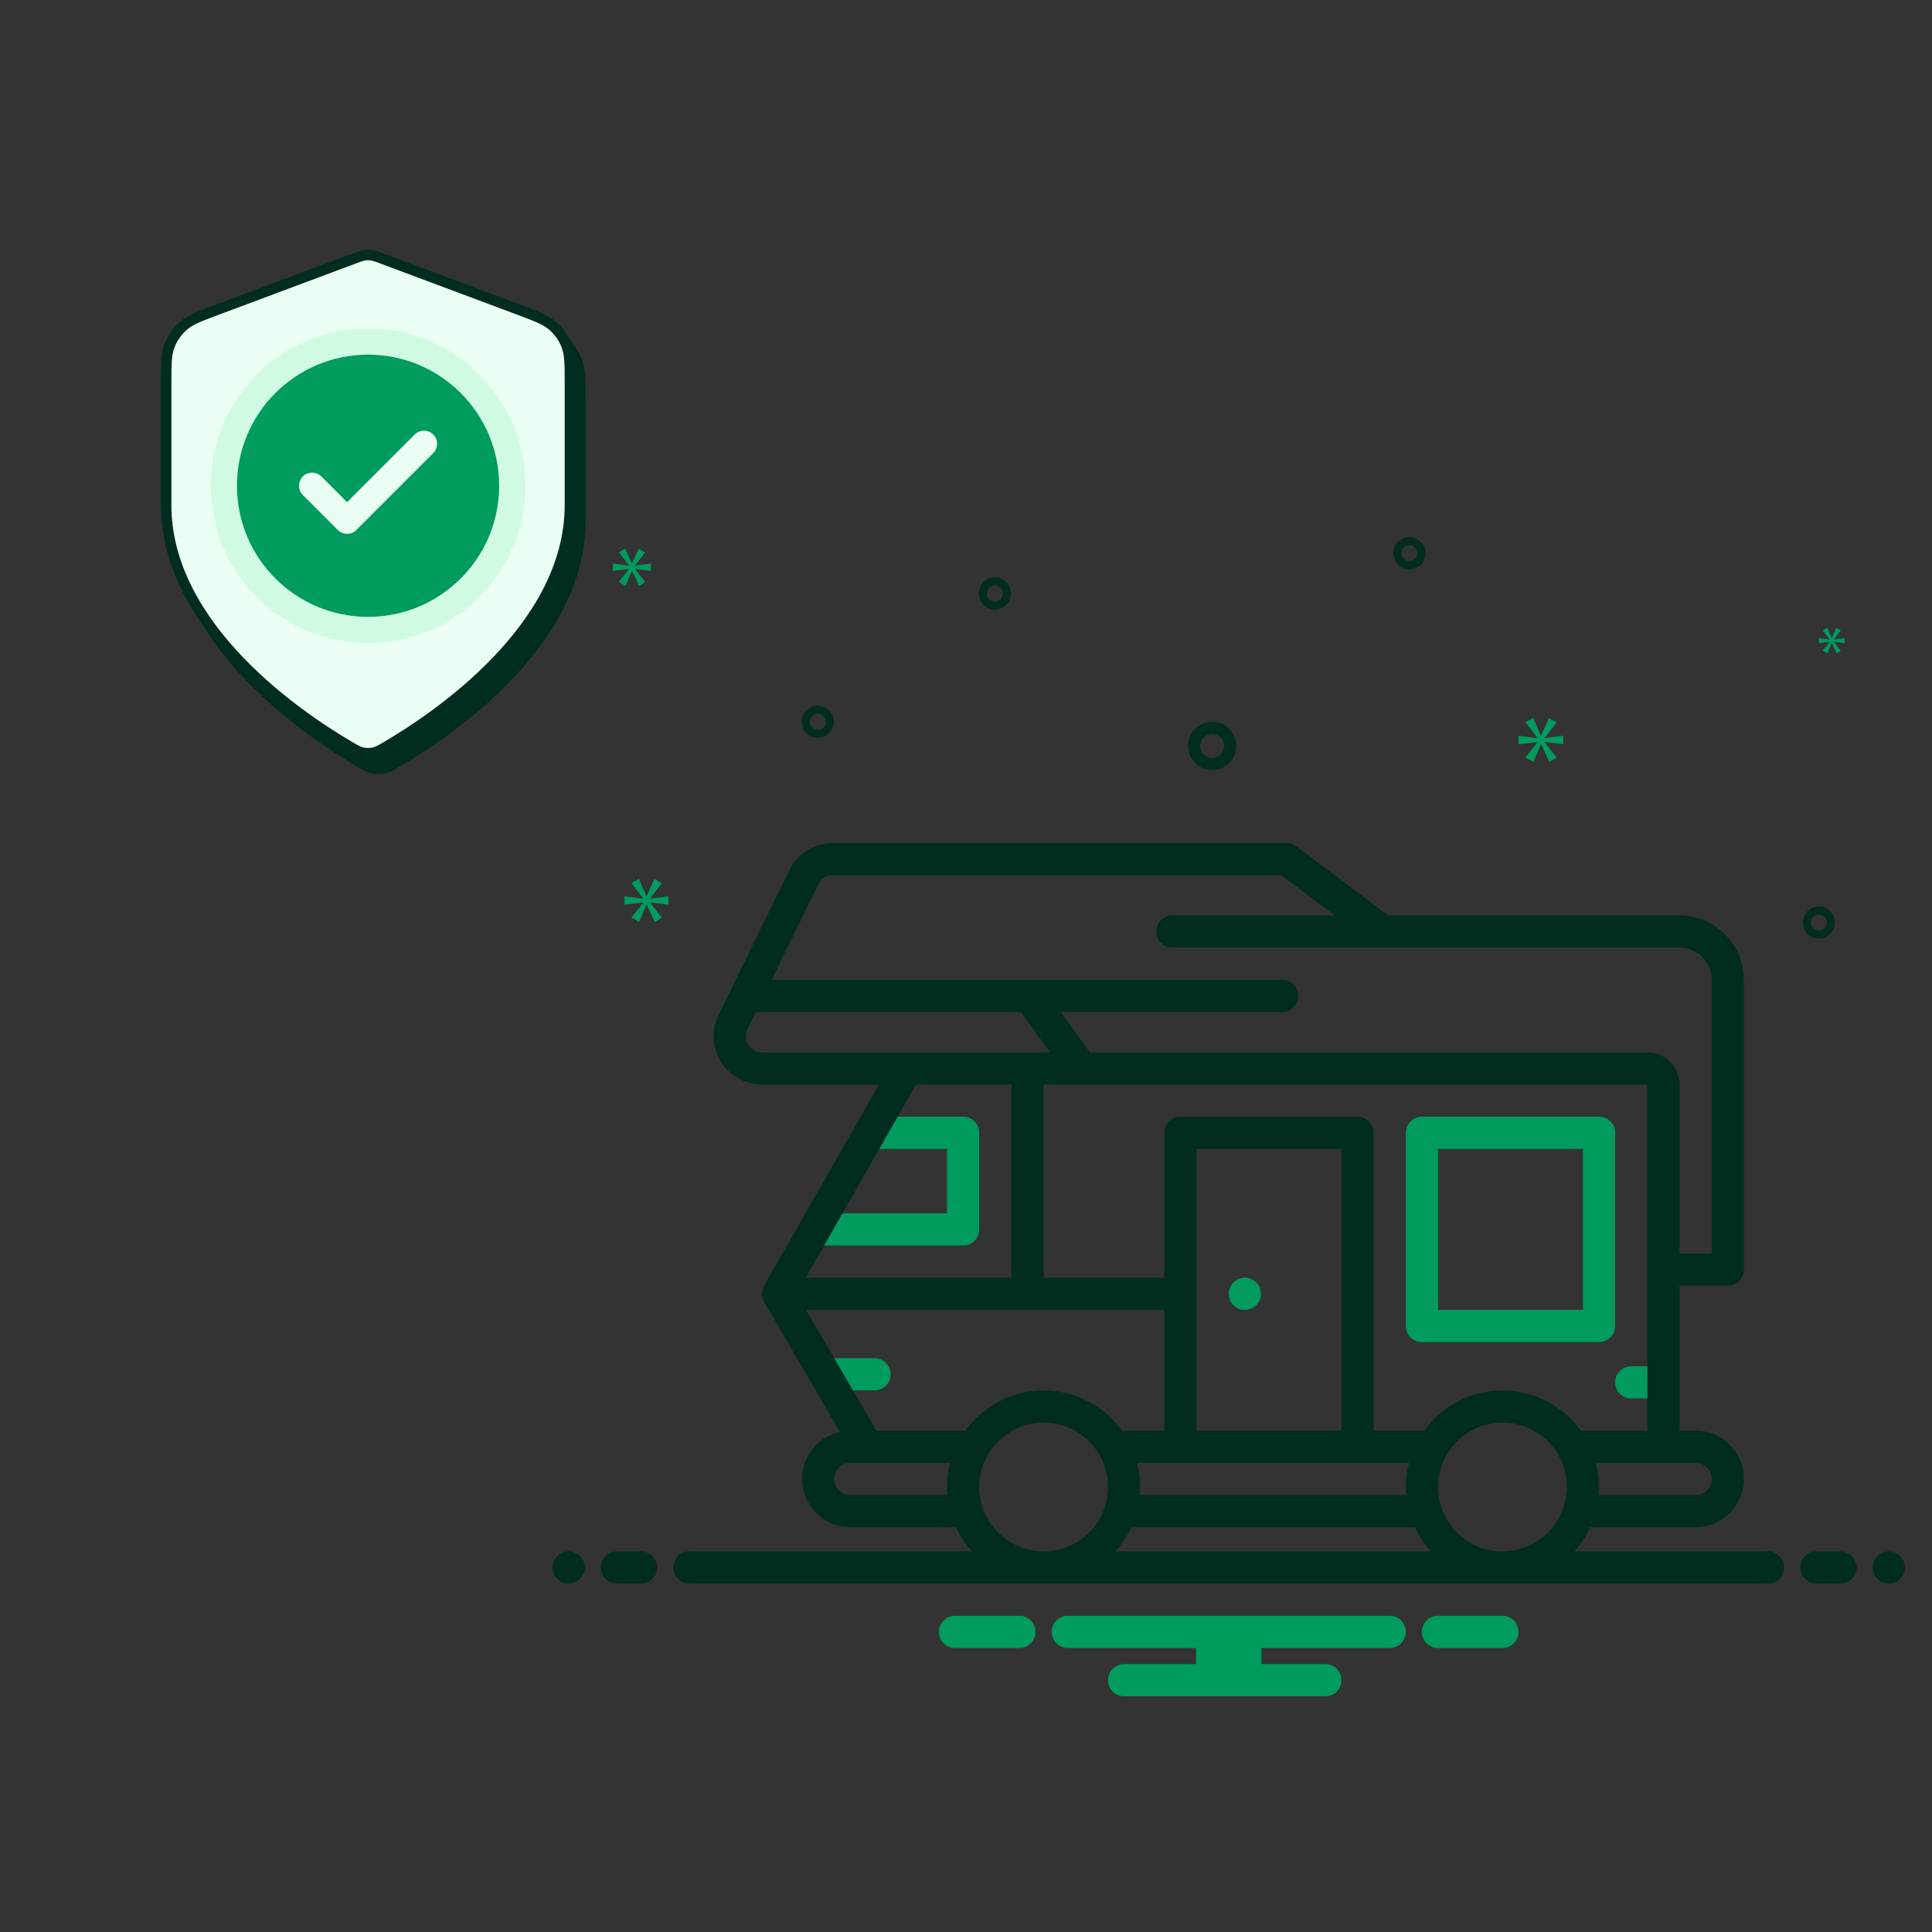 <?xml version="1.0" encoding="UTF-8"?> <svg xmlns="http://www.w3.org/2000/svg" width="500" height="500" viewBox="0 0 500 500" fill="none"><rect x="0" y="0" width="500" height="500" fill="#333333" stroke="none"/><path d="M368.003 289H413.834C414.939 289 415.999 289.439 416.781 290.22C417.562 291.002 418.001 292.062 418.001 293.167V343.167C418.001 344.272 417.562 345.331 416.781 346.113C415.999 346.894 414.939 347.333 413.834 347.333H368.003C366.898 347.333 365.838 346.894 365.056 346.113C364.275 345.331 363.836 344.272 363.836 343.167V293.167C363.836 292.062 364.275 291.002 365.056 290.22C365.838 289.439 366.898 289 368.003 289ZM372.169 339H409.668V297.333H372.169V339Z" fill="#009B5F"></path><path d="M322.166 339C319.865 339 318 337.135 318 334.833C318 332.532 319.865 330.667 322.166 330.667C324.468 330.667 326.333 332.532 326.333 334.833C326.333 337.135 324.468 339 322.166 339Z" fill="#009B5F"></path><path d="M313.713 199.305C312.477 199.305 311.268 198.939 310.241 198.252C309.213 197.565 308.412 196.589 307.939 195.447C307.466 194.305 307.342 193.048 307.583 191.836C307.824 190.624 308.419 189.51 309.293 188.636C310.168 187.762 311.281 187.167 312.494 186.925C313.706 186.684 314.963 186.808 316.105 187.281C317.247 187.754 318.223 188.555 318.91 189.583C319.596 190.611 319.963 191.819 319.963 193.055C319.961 194.712 319.302 196.301 318.13 197.473C316.959 198.644 315.37 199.303 313.713 199.305ZM313.713 189.93C313.095 189.93 312.491 190.114 311.977 190.457C311.463 190.8 311.062 191.288 310.826 191.859C310.589 192.431 310.527 193.059 310.648 193.665C310.769 194.271 311.066 194.828 311.503 195.265C311.94 195.702 312.497 196 313.103 196.12C313.709 196.241 314.338 196.179 314.909 195.942C315.48 195.706 315.968 195.305 316.311 194.792C316.655 194.278 316.838 193.673 316.838 193.055C316.837 192.227 316.508 191.432 315.922 190.847C315.336 190.261 314.541 189.931 313.713 189.93Z" fill="#012D20"></path><path d="M257.463 149.417C258.287 149.417 259.093 149.661 259.778 150.119C260.463 150.577 260.997 151.227 261.313 151.989C261.628 152.75 261.711 153.588 261.55 154.396C261.389 155.204 260.992 155.947 260.409 156.53C259.827 157.112 259.084 157.509 258.276 157.67C257.468 157.831 256.63 157.748 255.869 157.433C255.107 157.117 254.457 156.583 253.999 155.898C253.541 155.213 253.297 154.407 253.297 153.583C253.298 152.479 253.737 151.42 254.518 150.638C255.299 149.857 256.359 149.418 257.463 149.417ZM257.463 155.667C257.875 155.667 258.278 155.544 258.621 155.316C258.963 155.087 259.23 154.761 259.388 154.381C259.546 154 259.587 153.581 259.507 153.177C259.426 152.773 259.228 152.402 258.936 152.11C258.645 151.819 258.274 151.62 257.87 151.54C257.466 151.46 257.047 151.501 256.666 151.659C256.285 151.816 255.96 152.083 255.731 152.426C255.502 152.768 255.38 153.171 255.38 153.583C255.38 154.136 255.6 154.665 255.991 155.056C256.381 155.446 256.911 155.666 257.463 155.667Z" fill="#012D20"></path><path d="M364.764 139C365.588 139 366.394 139.244 367.079 139.702C367.764 140.16 368.298 140.811 368.613 141.572C368.929 142.334 369.011 143.171 368.851 143.98C368.69 144.788 368.293 145.53 367.71 146.113C367.128 146.696 366.385 147.093 365.577 147.253C364.769 147.414 363.931 147.332 363.169 147.016C362.408 146.701 361.757 146.167 361.3 145.482C360.842 144.796 360.597 143.991 360.597 143.167C360.599 142.062 361.038 141.003 361.819 140.222C362.6 139.441 363.659 139.001 364.764 139ZM364.764 145.25C365.176 145.25 365.579 145.128 365.921 144.899C366.264 144.67 366.531 144.345 366.689 143.964C366.846 143.583 366.888 143.164 366.807 142.76C366.727 142.356 366.528 141.985 366.237 141.694C365.946 141.402 365.575 141.204 365.17 141.123C364.766 141.043 364.347 141.084 363.967 141.242C363.586 141.4 363.261 141.667 363.032 142.009C362.803 142.352 362.681 142.755 362.681 143.167C362.681 143.719 362.901 144.249 363.291 144.639C363.682 145.03 364.212 145.249 364.764 145.25Z" fill="#012D20"></path><path d="M211.63 182.639C212.454 182.639 213.26 182.883 213.945 183.341C214.63 183.799 215.164 184.449 215.48 185.211C215.795 185.972 215.878 186.81 215.717 187.618C215.556 188.427 215.159 189.169 214.576 189.752C213.994 190.334 213.251 190.731 212.443 190.892C211.635 191.053 210.797 190.97 210.036 190.655C209.274 190.34 208.624 189.805 208.166 189.12C207.708 188.435 207.464 187.629 207.464 186.805C207.465 185.701 207.904 184.642 208.685 183.86C209.466 183.079 210.526 182.64 211.63 182.639ZM211.63 188.889C212.042 188.889 212.445 188.767 212.788 188.538C213.13 188.309 213.397 187.983 213.555 187.603C213.713 187.222 213.754 186.803 213.674 186.399C213.593 185.995 213.395 185.624 213.103 185.332C212.812 185.041 212.441 184.842 212.037 184.762C211.633 184.682 211.214 184.723 210.833 184.881C210.452 185.038 210.127 185.305 209.898 185.648C209.669 185.991 209.547 186.393 209.547 186.805C209.547 187.358 209.767 187.887 210.158 188.278C210.548 188.668 211.078 188.888 211.63 188.889Z" fill="#012D20"></path><path d="M466.544 238.745C466.544 237.921 466.788 237.116 467.246 236.43C467.704 235.745 468.354 235.211 469.116 234.896C469.877 234.58 470.715 234.498 471.523 234.659C472.331 234.819 473.074 235.216 473.657 235.799C474.239 236.382 474.636 237.124 474.797 237.932C474.958 238.741 474.875 239.578 474.56 240.34C474.244 241.101 473.71 241.752 473.025 242.21C472.34 242.668 471.534 242.912 470.71 242.912C469.606 242.911 468.547 242.471 467.765 241.69C466.984 240.909 466.545 239.85 466.544 238.745ZM472.794 238.745C472.794 238.333 472.671 237.93 472.443 237.588C472.214 237.245 471.888 236.978 471.508 236.82C471.127 236.663 470.708 236.622 470.304 236.702C469.9 236.782 469.529 236.981 469.237 237.272C468.946 237.563 468.747 237.935 468.667 238.339C468.587 238.743 468.628 239.162 468.786 239.542C468.943 239.923 469.21 240.249 469.553 240.477C469.895 240.706 470.298 240.829 470.71 240.829C471.263 240.828 471.792 240.608 472.183 240.218C472.573 239.827 472.793 239.298 472.794 238.745Z" fill="#012D20"></path><path d="M397.914 190.996L394.816 186.921L396.773 185.812L398.76 190.375H398.827L400.848 185.846L402.837 186.987L399.773 190.965V191.029L404.566 190.408V192.625L399.741 192.006V192.071L402.837 196.048L400.981 197.223L398.86 192.625H398.796L396.839 197.19L394.785 196.017L397.914 192.104V192.04L392.993 192.625V190.408L397.914 191.06V190.996Z" fill="#009B5F"></path><path d="M474.596 166.11L476.379 168.4L475.308 169.077L474.088 166.429H474.052L472.925 169.058L471.742 168.381L473.544 166.129V166.092L470.711 166.429V165.154L473.544 165.529V165.492L471.761 163.146L472.886 162.506L474.031 165.133H474.069L475.233 162.525L476.379 163.181L474.613 165.473V165.51L477.373 165.154V166.429L474.596 166.073V166.11Z" fill="#009B5F"></path><path d="M161.629 234.125V231.952L166.456 232.59V232.527L163.419 228.531L165.338 227.444L167.288 231.919H167.352L169.334 227.475L171.286 228.594L168.279 232.496V232.558L172.981 231.952V234.125L168.248 233.519V233.581L171.286 237.481L169.463 238.633L167.384 234.125H167.321L165.402 238.602L163.388 237.45L166.456 233.613V233.55L161.629 234.125Z" fill="#009B5F"></path><path d="M162.789 146.358L160.169 142.913L161.823 141.975L163.506 145.835H163.562L165.271 142.002L166.956 142.967L164.362 146.331V146.388L168.417 145.863V147.738L164.335 147.215V147.269L166.956 150.633L165.383 151.627L163.589 147.738H163.535L161.879 151.6L160.142 150.606L162.789 147.296V147.242L158.627 147.738V145.863L162.789 146.415V146.358Z" fill="#009B5F"></path><path d="M488.833 409.833C486.532 409.833 484.667 407.968 484.667 405.667C484.667 403.365 486.532 401.5 488.833 401.5C491.135 401.5 493 403.365 493 405.667C493 407.968 491.135 409.833 488.833 409.833Z" fill="#012D20"></path><path d="M159.667 401.5H165.917C167.022 401.5 168.082 401.939 168.863 402.72C169.645 403.502 170.083 404.562 170.083 405.667C170.083 406.772 169.645 407.832 168.863 408.613C168.082 409.394 167.022 409.833 165.917 409.833H159.667C158.562 409.833 157.502 409.394 156.721 408.613C155.939 407.832 155.5 406.772 155.5 405.667C155.5 404.562 155.939 403.502 156.721 402.72C157.502 401.939 158.562 401.5 159.667 401.5Z" fill="#012D20"></path><path d="M147.167 409.833C144.866 409.833 143 407.968 143 405.667C143 403.365 144.866 401.5 147.167 401.5C149.468 401.5 151.333 403.365 151.333 405.667C151.333 407.968 149.468 409.833 147.167 409.833Z" fill="#012D20"></path><path d="M246.846 418.167H264.154C265.201 418.251 266.179 418.726 266.891 419.498C267.604 420.27 268 421.283 268 422.333C268 423.384 267.604 424.396 266.891 425.169C266.179 425.941 265.201 426.416 264.154 426.5H246.846C245.799 426.416 244.821 425.941 244.108 425.169C243.396 424.396 243 423.384 243 422.333C243 421.283 243.396 420.27 244.108 419.498C244.821 418.726 245.799 418.251 246.846 418.167Z" fill="#009B5F"></path><path d="M371.846 418.167H389.154C390.201 418.251 391.179 418.726 391.891 419.498C392.604 420.27 393 421.283 393 422.333C393 423.384 392.604 424.396 391.891 425.169C391.179 425.941 390.201 426.416 389.154 426.5H371.846C370.799 426.416 369.821 425.941 369.108 425.169C368.396 424.396 368 423.384 368 422.333C368 421.283 368.396 420.27 369.108 419.498C369.821 418.726 370.799 418.251 371.846 418.167Z" fill="#009B5F"></path><path d="M276.333 418.167H359.666C360.771 418.167 361.831 418.606 362.613 419.387C363.394 420.168 363.833 421.228 363.833 422.333C363.833 423.438 363.394 424.498 362.613 425.28C361.831 426.061 360.771 426.5 359.666 426.5H326.458V430.667H343C344.105 430.667 345.165 431.106 345.946 431.887C346.727 432.668 347.166 433.728 347.166 434.833C347.166 435.938 346.727 436.998 345.946 437.78C345.165 438.561 344.105 439 343 439H290.916C289.811 439 288.751 438.561 287.97 437.78C287.189 436.998 286.75 435.938 286.75 434.833C286.75 433.728 287.189 432.668 287.97 431.887C288.751 431.106 289.811 430.667 290.916 430.667H309.541V426.5H276.333C275.228 426.5 274.168 426.061 273.387 425.28C272.605 424.498 272.166 423.438 272.166 422.333C272.166 421.228 272.605 420.168 273.387 419.387C274.168 418.606 275.228 418.167 276.333 418.167Z" fill="#009B5F"></path><path d="M470.083 401.5H476.333C477.438 401.5 478.498 401.939 479.28 402.72C480.061 403.502 480.5 404.562 480.5 405.667C480.5 406.772 480.061 407.832 479.28 408.613C478.498 409.394 477.438 409.833 476.333 409.833H470.083C468.978 409.833 467.918 409.394 467.137 408.613C466.356 407.832 465.917 406.772 465.917 405.667C465.917 404.562 466.356 403.502 467.137 402.72C467.918 401.939 468.978 401.5 470.083 401.5Z" fill="#012D20"></path><path d="M179 401.5H251.521C249.842 399.634 248.452 397.527 247.396 395.25H220.083C217.006 395.251 214.037 394.117 211.745 392.065C209.452 390.013 207.997 387.187 207.659 384.129C207.321 381.071 208.123 377.995 209.912 375.492C211.701 372.988 214.351 371.233 217.354 370.563L197.75 336.938C197.72 336.886 197.699 336.829 197.687 336.771C197.557 336.557 197.458 336.326 197.396 336.083C197.359 336.003 197.331 335.92 197.312 335.833C197.23 335.528 197.188 335.212 197.187 334.896C197.185 334.88 197.178 334.865 197.167 334.854V334.833C197.175 334.51 197.217 334.189 197.292 333.875C197.312 333.792 197.354 333.708 197.375 333.625C197.451 333.381 197.548 333.143 197.667 332.917C197.687 332.875 197.687 332.812 197.729 332.771L227.5 280.667H197.167C195.029 280.665 192.928 280.116 191.064 279.071C189.2 278.026 187.635 276.52 186.519 274.697C185.403 272.875 184.773 270.797 184.689 268.661C184.606 266.525 185.071 264.404 186.042 262.5L204.437 224.896C205.489 222.865 207.08 221.163 209.035 219.976C210.99 218.789 213.234 218.163 215.521 218.167H332.979C333.88 218.169 334.757 218.461 335.479 219L359.271 236.917H434.708C439.121 236.928 443.35 238.689 446.466 241.813C449.583 244.937 451.333 249.17 451.333 253.583V328.583C451.33 329.687 450.89 330.745 450.109 331.526C449.329 332.307 448.271 332.747 447.167 332.75H434.667V370.25H438.833C442.148 370.25 445.328 371.567 447.672 373.911C450.016 376.255 451.333 379.435 451.333 382.75C451.333 386.065 450.016 389.245 447.672 391.589C445.328 393.933 442.148 395.25 438.833 395.25H411.542C410.485 397.527 409.095 399.634 407.417 401.5H457C457.593 401.422 458.196 401.472 458.768 401.645C459.34 401.819 459.869 402.113 460.319 402.507C460.768 402.902 461.129 403.388 461.376 403.932C461.622 404.477 461.75 405.069 461.75 405.667C461.75 406.265 461.622 406.856 461.376 407.401C461.129 407.946 460.768 408.432 460.319 408.826C459.869 409.22 459.34 409.514 458.768 409.688C458.196 409.862 457.593 409.911 457 409.833H179C178.407 409.911 177.804 409.862 177.232 409.688C176.659 409.514 176.131 409.22 175.681 408.826C175.231 408.432 174.871 407.946 174.624 407.401C174.377 406.856 174.25 406.265 174.25 405.667C174.25 405.069 174.377 404.477 174.624 403.932C174.871 403.388 175.231 402.902 175.681 402.507C176.131 402.113 176.659 401.819 177.232 401.645C177.804 401.472 178.407 401.422 179 401.5ZM215.917 382.75C215.92 383.854 216.36 384.912 217.141 385.693C217.921 386.473 218.979 386.913 220.083 386.917H245.187C245.146 386.229 245.083 385.542 245.083 384.833C245.093 382.723 245.373 380.623 245.917 378.583H220.083C218.979 378.587 217.921 379.027 217.14 379.807C216.36 380.588 215.92 381.646 215.917 382.75ZM218.042 314L213.292 322.333L208.521 330.667H261.75V280.667H237.083L232.333 289L227.562 297.333L218.042 314ZM193.5 266.25C193.165 266.883 193.001 267.592 193.023 268.308C193.044 269.024 193.252 269.722 193.625 270.333C193.99 270.947 194.508 271.454 195.13 271.805C195.751 272.156 196.453 272.338 197.167 272.333H271.75L264.187 261.917H195.604L193.5 266.25ZM443 324.417V253.583C443.003 251.38 442.131 249.264 440.577 247.702C439.023 246.14 436.912 245.258 434.708 245.25H303.417C302.311 245.25 301.252 244.811 300.47 244.03C299.689 243.248 299.25 242.188 299.25 241.083C299.25 239.978 299.689 238.918 300.47 238.137C301.252 237.356 302.311 236.917 303.417 236.917H345.417L331.583 226.5H215.521C214.778 226.492 214.048 226.688 213.409 227.067C212.77 227.445 212.246 227.991 211.896 228.646L199.687 253.583H331.833C332.938 253.583 333.998 254.022 334.779 254.804C335.561 255.585 336 256.645 336 257.75C336 258.855 335.561 259.915 334.779 260.696C333.998 261.478 332.938 261.917 331.833 261.917H274.5L281.792 271.958C281.869 272.079 281.938 272.204 282 272.333H426.333C427.428 272.333 428.511 272.548 429.523 272.967C430.534 273.386 431.453 274 432.226 274.773C433 275.547 433.614 276.466 434.033 277.477C434.451 278.488 434.667 279.572 434.667 280.667V324.417H443ZM413.729 386.917H438.833C439.938 386.917 440.998 386.478 441.779 385.696C442.561 384.915 443 383.855 443 382.75C443 381.645 442.561 380.585 441.779 379.804C440.998 379.022 439.938 378.583 438.833 378.583H413.021C413.547 380.625 413.82 382.725 413.833 384.833C413.833 385.542 413.792 386.229 413.729 386.917ZM388.833 401.5C392.13 401.5 395.352 400.523 398.093 398.691C400.834 396.86 402.97 394.257 404.231 391.211C405.493 388.166 405.823 384.815 405.18 381.582C404.537 378.349 402.949 375.379 400.618 373.048C398.287 370.717 395.318 369.13 392.085 368.487C388.852 367.844 385.501 368.174 382.455 369.435C379.41 370.697 376.807 372.833 374.975 375.574C373.144 378.315 372.167 381.537 372.167 384.833C372.172 389.252 373.93 393.488 377.055 396.612C380.179 399.736 384.415 401.494 388.833 401.5ZM388.833 359.833C392.796 359.838 396.701 360.785 400.225 362.597C403.75 364.408 406.793 367.031 409.104 370.25H426.333V280.667H270.083V330.667H301.333V293.167C301.336 292.063 301.776 291.005 302.557 290.224C303.338 289.443 304.396 289.003 305.5 289H351.333C351.88 289 352.422 289.108 352.928 289.317C353.434 289.526 353.893 289.833 354.28 290.22C354.667 290.607 354.974 291.066 355.183 291.572C355.392 292.078 355.5 292.619 355.5 293.167V370.25H368.562C370.875 367.033 373.919 364.411 377.443 362.6C380.967 360.789 384.871 359.841 388.833 359.833ZM294.979 386.917H363.937C363.875 386.229 363.833 385.542 363.833 384.833C363.843 382.723 364.123 380.623 364.667 378.583H294.271C294.807 380.623 295.08 382.724 295.083 384.833C295.083 385.542 295.042 386.229 294.979 386.917ZM347.167 370.25V297.333H309.667V370.25H347.167ZM370.271 401.5C368.586 399.639 367.194 397.531 366.146 395.25H292.792C291.735 397.527 290.345 399.634 288.667 401.5H370.271ZM270.083 401.5C273.38 401.5 276.602 400.523 279.343 398.691C282.084 396.86 284.22 394.257 285.481 391.211C286.743 388.166 287.073 384.815 286.43 381.582C285.787 378.349 284.199 375.379 281.868 373.048C279.537 370.717 276.568 369.13 273.335 368.487C270.102 367.844 266.751 368.174 263.705 369.435C260.66 370.697 258.057 372.833 256.225 375.574C254.394 378.315 253.417 381.537 253.417 384.833C253.422 389.252 255.18 393.488 258.305 396.612C261.429 399.736 265.665 401.494 270.083 401.5ZM270.083 359.833C274.046 359.836 277.952 360.782 281.477 362.593C285.002 364.405 288.045 367.029 290.354 370.25H301.333V339H208.604L215.896 351.5L220.75 359.833L226.833 370.25H249.833C252.14 367.032 255.179 364.408 258.701 362.597C262.222 360.786 266.123 359.838 270.083 359.833Z" fill="#012D20"></path><path d="M213.292 322.333H249.25C249.798 322.333 250.339 322.226 250.845 322.016C251.351 321.807 251.81 321.5 252.197 321.113C252.584 320.726 252.891 320.267 253.1 319.761C253.309 319.256 253.417 318.714 253.417 318.167V293.167C253.417 292.619 253.309 292.078 253.1 291.572C252.891 291.066 252.584 290.607 252.197 290.22C251.81 289.833 251.351 289.526 250.845 289.317C250.339 289.108 249.798 289 249.25 289H232.334L227.563 297.333H245.084V314H218.042L213.292 322.333Z" fill="#009B5F"></path><path d="M215.896 351.5L220.75 359.833H226.333C227.438 359.833 228.498 359.394 229.28 358.613C230.061 357.832 230.5 356.772 230.5 355.667C230.5 354.562 230.061 353.502 229.28 352.72C228.498 351.939 227.438 351.5 226.333 351.5H215.896Z" fill="#009B5F"></path><path d="M418 357.75C418.003 358.854 418.443 359.912 419.224 360.693C420.004 361.473 421.062 361.913 422.166 361.917H426.333V353.583H422.166C421.062 353.587 420.004 354.027 419.224 354.807C418.443 355.588 418.003 356.646 418 357.75Z" fill="#009B5F"></path><path d="M93.406 197.393C94.852 198.234 95.575 198.655 96.595 198.873C97.387 199.042 98.542 199.042 99.334 198.873C100.354 198.655 101.077 198.234 102.523 197.393C115.246 189.99 150.214 166.737 150.214 134.765V103.614C150.214 98.407 150.214 95.802 149.36 93.564C148.606 91.587 147.38 89.823 145.789 88.424C143.987 86.84 141.542 85.926 136.653 84.098L101.633 71.001C100.276 70.493 99.597 70.239 98.899 70.138C98.279 70.049 97.65 70.049 97.03 70.138C96.332 70.239 95.653 70.493 94.295 71.001L59.276 84.098C54.387 85.926 51.942 86.84 50.14 88.424C48.549 89.823 47.323 91.587 46.568 93.564C45.714 95.802 45.714 98.407 45.714 103.614V134.765C45.714 166.737 80.683 189.99 93.406 197.393Z" fill="white" stroke="#012D20" stroke-width="2.714" stroke-linecap="round" stroke-linejoin="round"></path><path d="M97.965 163.036C118.577 163.036 135.286 146.326 135.286 125.714C135.286 105.102 118.577 88.393 97.965 88.393C77.353 88.393 60.643 105.102 60.643 125.714C60.643 146.326 77.353 163.036 97.965 163.036Z" fill="#009B5F" stroke="#D0FBE2" stroke-width="6.786"></path><path d="M112.441 114.857L92.536 134.762L83.488 125.714" stroke="#012D20" stroke-width="6.786" stroke-linecap="round" stroke-linejoin="round"></path><path d="M92.048 195.358C93.494 196.198 94.217 196.619 95.238 196.838C96.029 197.007 97.184 197.007 97.976 196.838C98.997 196.619 99.72 196.198 101.166 195.358C113.889 187.954 148.857 164.701 148.857 132.729V101.578C148.857 96.371 148.857 93.766 148.003 91.529C147.249 89.551 146.023 87.787 144.431 86.388C142.63 84.805 140.185 83.89 135.296 82.062L100.276 68.965C98.918 68.457 98.24 68.203 97.541 68.103C96.922 68.013 96.292 68.013 95.673 68.103C94.974 68.203 94.296 68.457 92.938 68.965L57.919 82.062C53.029 83.89 50.584 84.805 48.783 86.388C47.191 87.787 45.965 89.551 45.211 91.529C44.357 93.766 44.357 96.371 44.357 101.578V132.729C44.357 164.701 79.325 187.954 92.048 195.358Z" fill="white" stroke="#012D20" stroke-width="2.714" stroke-linecap="round" stroke-linejoin="round"></path><path d="M96.607 161C117.219 161 133.929 144.291 133.929 123.679C133.929 103.067 117.219 86.357 96.607 86.357C75.995 86.357 59.286 103.067 59.286 123.679C59.286 144.291 75.995 161 96.607 161Z" fill="#009B5F" stroke="#D0FBE2" stroke-width="6.786"></path><path d="M111.083 112.821L91.178 132.726L82.131 123.679" stroke="#012D20" stroke-width="6.786" stroke-linecap="round" stroke-linejoin="round"></path><path d="M90.691 193.322C92.138 194.163 92.86 194.583 93.881 194.802C94.673 194.971 95.828 194.971 96.619 194.802C97.64 194.583 98.363 194.163 99.809 193.322C112.532 185.919 147.5 162.665 147.5 130.694V99.543C147.5 94.335 147.5 91.731 146.646 89.493C145.892 87.516 144.666 85.751 143.074 84.352C141.273 82.769 138.828 81.855 133.939 80.026L98.919 66.929C97.561 66.421 96.883 66.168 96.184 66.067C95.565 65.978 94.935 65.978 94.316 66.067C93.617 66.168 92.939 66.421 91.581 66.929L56.562 80.026C51.672 81.855 49.227 82.769 47.426 84.352C45.834 85.751 44.608 87.516 43.854 89.493C43 91.731 43 94.335 43 99.543V130.694C43 162.665 77.968 185.919 90.691 193.322Z" fill="#EBFEF4" stroke="#012D20" stroke-width="2.714" stroke-linecap="round" stroke-linejoin="round"></path><path d="M95.25 163.036C115.862 163.036 132.572 146.326 132.572 125.714C132.572 105.102 115.862 88.393 95.25 88.393C74.638 88.393 57.929 105.102 57.929 125.714C57.929 146.326 74.638 163.036 95.25 163.036Z" fill="#009B5F" stroke="#D0FBE2" stroke-width="6.786"></path><path d="M109.726 114.857L89.822 134.762L80.774 125.714" stroke="#EBFEF4" stroke-width="6.786" stroke-linecap="round" stroke-linejoin="round"></path></svg> 